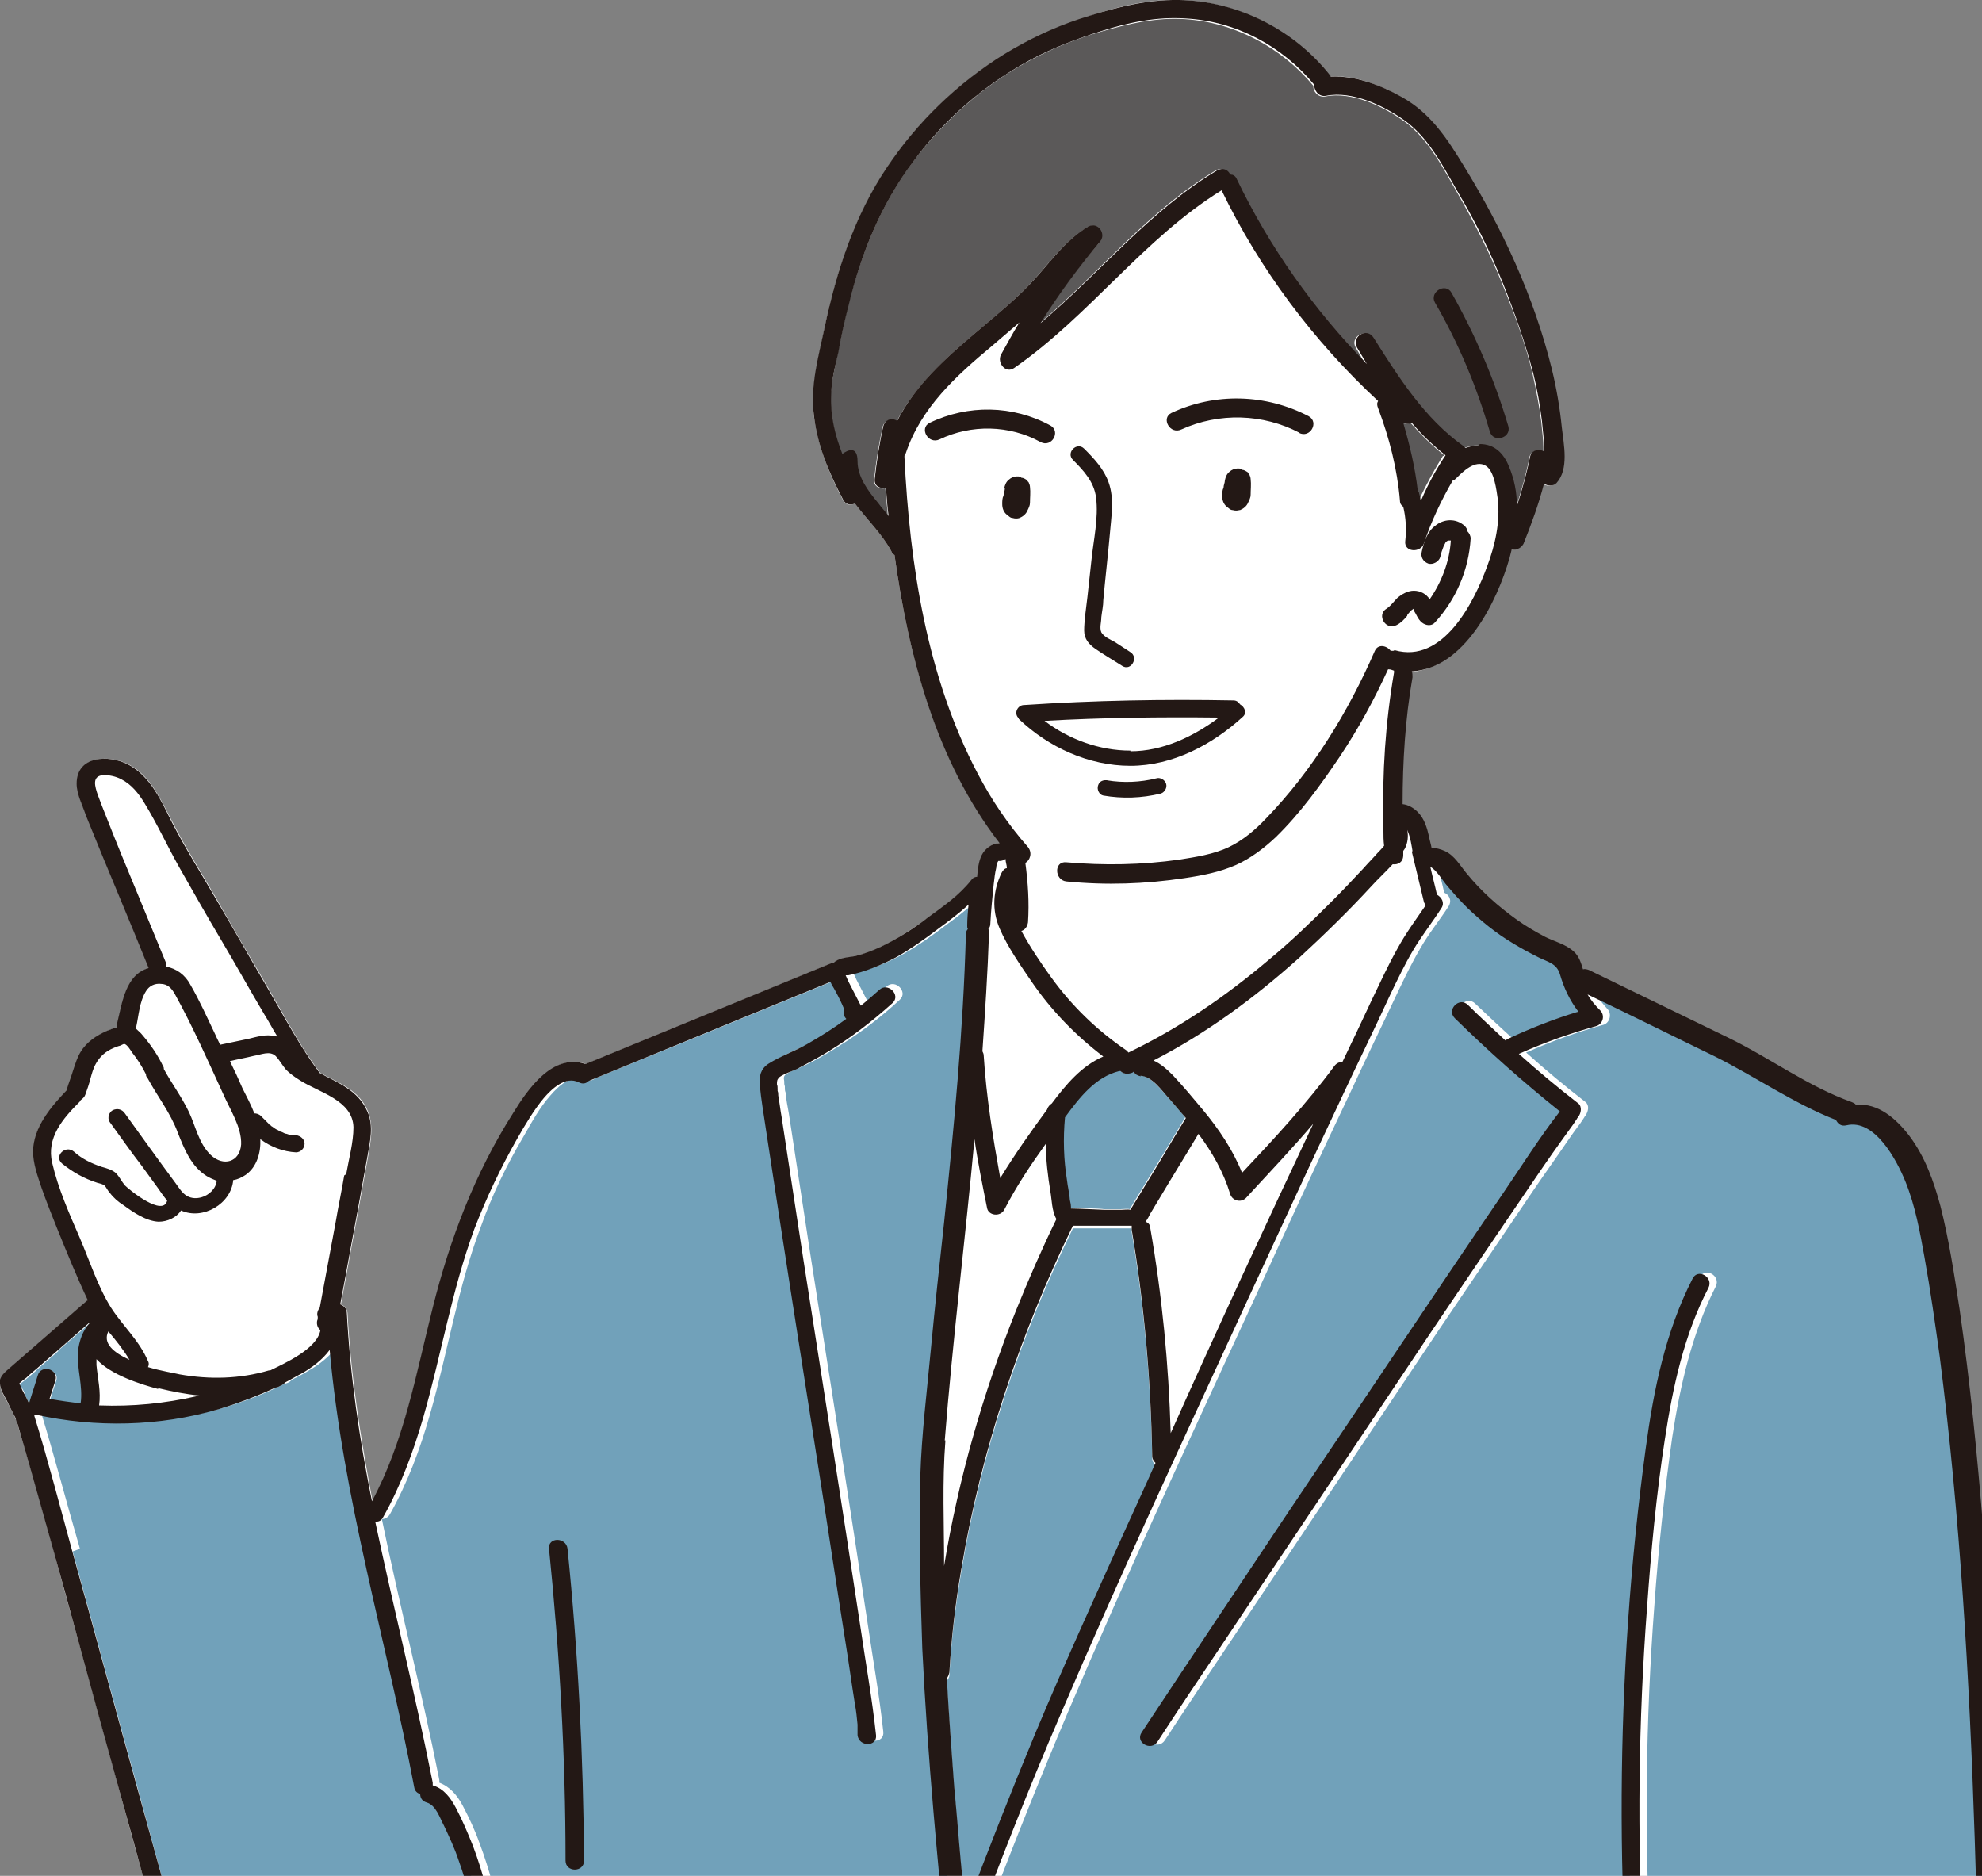 <?xml version="1.0" encoding="UTF-8"?>
<svg xmlns="http://www.w3.org/2000/svg" width="300" height="283.9" version="1.1" xmlns:xlink="http://www.w3.org/1999/xlink" viewBox="0 0 300 283.9">
  <rect x="0" y="0" width="300" height="283.9" fill="#808080" stroke="none"/>
  <defs>
    <style>
      .cls-1 {
        fill: #231815;
      }

      .cls-2 {
        fill: #fff;
      }

      .cls-3 {
        fill: none;
      }

      .cls-4 {
        fill: #5b5959;
      }

      .cls-5 {
        fill: #71a1ba;
      }

      .cls-6 {
        clip-path: url(#clippath);
      }
    </style>
    <clipPath id="clippath">
      <rect class="cls-3" width="300" height="283.9"/>
    </clipPath>
  </defs>
  <!-- Generator: Adobe Illustrator 28.7.4, SVG Export Plug-In . SVG Version: 1.2.0 Build 166)  -->
  <g>
    <g id="_レイヤー_1" data-name="レイヤー_1">
      <g id="data">
        <g class="cls-6">
          <g>
            <g>
              <path class="cls-5" d="M209.9,92c.6-.3,1-1,1.6-1.6.7-.6,1.5-1.1,2.5-1.1,1,0,1.9.4,2.4,1.3,0,0,0,0,0,0,1.9-2.6,3-5.7,3.2-8.8,0,0,0,0,0,0h-.2c0,0-.2,0-.2,0,0,0-.2.1-.3.1,0,0-.1.1-.2.2-.1.2-.3.4-.4.6-.2.5-.3,1-.4,1.6-.2.7-1.1,1.2-1.8,1-.8-.2-1.2-1-1-1.8.3-1.4.8-3,2-3.9,1.3-1,3.3-1.2,4.5,0,.2.2.3.5.4.7.3.3.5.7.5,1.1-.3,4.7-2.2,9.2-5.4,12.7-.6.6-1.5.5-2,0-.5-.4-.8-1.1-1-1.8,0,0-.1-.2-.1-.3h0c-.1,0-.3.1-.3.2-.3.2-.5.5-.7.8-.5.5-.9,1-1.6,1.4-1.6.9-3.1-1.6-1.5-2.5h0Z"/>
              <path class="cls-5" d="M214.1,92.1c0,0,.2,0,0,0h0Z"/>
              <path class="cls-5" d="M219.7,44.3c3.6,6.4,6.5,13.1,8.6,20.2.5,1.8-2.3,2.6-2.8.8-2-6.8-4.7-13.3-8.3-19.5-.9-1.6,1.6-3.1,2.5-1.5h0Z"/>
              <path class="cls-5" d="M196.7,65.5c-5.5-2.9-12.2-3.1-17.9-.5-1.7.8-3.1-1.7-1.5-2.5,6.6-3.1,14.3-2.9,20.8.5,1.6.9.2,3.4-1.5,2.5h0Z"/>
              <path class="cls-5" d="M157.5,66.9c-4.7-2.6-10.5-2.7-15.3-.4-1.7.8-3.1-1.7-1.5-2.5,5.8-2.8,12.6-2.7,18.3.4,1.6.9.2,3.4-1.5,2.5Z"/>
              <path class="cls-5" d="M187.6,77.2c-.3.1-.7.1-1,0-.4,0-.6-.3-.9-.5-.5-.4-.7-1-.7-1.6,0-.5,0-.9.2-1.3,0-.4.2-.7.2-1.1.1-.5.3-1,.7-1.3.3-.3.8-.5,1.2-.5s.5,0,.8.2c.3,0,.6.1.8.4,0,.1.2.2.2.3.1.2.2.5.2.7.1.8,0,1.6,0,2.4,0,.4-.2.8-.4,1.2-.2.5-.7.9-1.2,1.1h0Z"/>
              <path class="cls-5" d="M152,73.9c.1-.5.3-1,.7-1.3.3-.3.8-.5,1.2-.5s.5,0,.8.2c.3,0,.6.1.8.4,0,.1.1.2.2.3.1.2.2.5.2.7.1.8,0,1.6,0,2.4,0,.4-.2.8-.4,1.2-.2.5-.7.9-1.2,1.1-.3.1-.7.1-1,0-.4,0-.6-.3-.9-.5-.5-.4-.7-1-.7-1.6,0-.5,0-.9.2-1.3,0-.4.2-.7.2-1.1h0Z"/>
              <path class="cls-2" d="M155.1,106.8c10.6-.6,21.2-.9,31.7-.7.5,0,.8.2,1,.6.7.3,1.1,1.2.4,1.9-4.7,4.1-10.7,7.4-17,7.4-6.3,0-12.4-2.8-16.9-7.1-.8-.7-.1-2,.8-2h0Z"/>
              <path class="cls-2" d="M184.5,108.5c-8.8-.1-17.6,0-26.4.5,3.7,2.8,8.2,4.5,13,4.5,4.9,0,9.5-2.1,13.4-5.1h0Z"/>
              <path class="cls-5" d="M169.9,100.8c-1.4-.9-2.8-1.7-4.1-2.6-1-.7-1.7-1.5-1.7-2.8s.3-3.5.5-5.1c.2-1.8.4-3.7.6-5.5.3-3,1.1-6.4.7-9.5-.3-2.4-1.9-4.1-3.5-5.7-1.1-1.1.6-2.8,1.7-1.7,1.5,1.5,3,3.1,3.7,5.1.9,2.5.4,5.2.2,7.7-.3,3.4-.7,6.8-1,10.1,0,.9-.2,1.7-.3,2.6,0,.8-.3,1.6,0,2.3.4.7,1.4,1.1,2.1,1.5.8.5,1.5,1,2.3,1.5,1.3.8.1,2.9-1.2,2.1h0Z"/>
              <path class="cls-5" d="M167.6,118.1c2.4.4,5,.3,7.4-.3.6-.2,1.3.2,1.5.8.2.6-.2,1.3-.8,1.5-2.9.7-5.8.8-8.7.3-.6-.1-1-.9-.8-1.5.2-.7.8-.9,1.5-.8h0Z"/>
              <path class="cls-5" d="M85.9,234.4c1.6,15.7,2.4,31.4,2.5,47.2,0,1.8-2.8,1.8-2.8,0,0-15.8-.9-31.5-2.5-47.2-.2-1.8,2.6-1.8,2.8,0Z"/>
              <path class="cls-2" d="M1.6,207c.8-.7,1.5-1.3,2.3-2,3.1-2.7,6.2-5.4,9.3-8.1,0,0,.1,0,.2-.1-1.7-3.6-3.2-7.3-4.7-11-.8-2-1.6-4-2.3-6-.6-1.8-1.3-3.7-1.3-5.6,0-3.7,2.6-6.7,5.1-9.2h0s0,0,0-.1c.3-1,.7-2,1-3,.3-.9.6-1.9,1.1-2.7.9-1.5,2.4-2.5,4-3.2.5-.2,1-.4,1.5-.5,0-.2,0-.3,0-.5.7-3.3,1.3-7.5,4.8-8.5-3.1-7.7-6.4-15.4-9.5-23.1-.6-1.5-1.4-3.2-1.4-4.8,0-4.3,4.9-4.4,7.8-2.9,3.4,1.8,4.9,5.5,6.6,8.7,2,3.9,4.4,7.7,6.6,11.5,2.6,4.6,5.3,9.2,8,13.8,2.5,4.3,4.8,8.8,7.8,12.7,2.8,1.5,5.9,2.6,7.2,5.8.9,2.3.4,4.6,0,6.9-.5,2.8-1,5.5-1.5,8.3-.9,4.7-1.7,9.3-2.6,14,.5.2.9.6,1,1.3.5,9.6,2,19.1,3.8,28.5,4.8-9.1,6.7-19.4,9.2-29.3,2.6-10.4,6.4-20.4,12.2-29.5,2.3-3.6,6-9,10.8-7.4,0,0,.1,0,.2,0,12.4-5.1,24.9-10.2,37.3-15.3,0,0,.1,0,.2,0,.8-.8,2.2-.7,3.2-1,1.4-.3,2.7-.8,3.9-1.4,2.5-1.2,4.8-2.8,7.1-4.4,2.3-1.7,4.8-3.5,6.6-5.7.3-.3.6-.5.9-.5.1-1.1.2-2.3.7-3.3.5-1,1.5-1.8,2.7-1.8-9.6-12.4-13.9-28.2-16-43.6-.2-.1-.4-.3-.5-.6-1.4-2.6-3.7-4.8-5.5-7.2-.6.3-1.3.3-1.8-.5-2.1-4-3.8-8.2-4.4-12.7-.5-4.4.7-8.9,1.6-13.3,1.8-8.5,4.5-16.9,9.4-24.2,4.6-6.9,10.7-12.9,17.8-17.2,3.5-2.2,7.3-3.9,11.3-5.3C167.7,1.4,172.4.1,177.2,0c9.2-.2,18.4,4.2,24,11.5,0,0,0,0,0,.1,3.7-.3,7.6,1.2,10.8,3.1,4.3,2.4,6.8,6.2,9.3,10.3,5.8,9.6,10.7,19.9,13.4,30.9.7,2.9,1.2,5.9,1.5,8.8.3,2.6,1,6.2-.8,8.4-.5.6-1.3.5-1.9.1-.8,3.1-1.8,6.1-3.1,9.1-.3.8-1.1,1-1.8.9-.1.4-.2.8-.3,1.3-2,6.7-7,16.7-14.8,17.2.1.3.2.5.1.9-1.1,6.3-1.6,12.8-1.5,19.2.9.1,1.7.5,2.3,1.2,1,1,1.4,2.4,1.7,3.7.1.6.3,1.2.4,1.8.7,0,1.3,0,2,.4,1.4.7,2.3,2.2,3.3,3.4,2.2,2.7,4.7,5,7.6,7,1.4.9,2.8,1.8,4.3,2.6,1.4.7,3.2,1.2,4.3,2.2.8.7,1.1,1.7,1.4,2.7.3,0,.6,0,.9.1,7,3.4,14,6.8,21,10.2,6.3,3.1,12.1,7.4,18.8,9.8.3.1.5.2.6.4,3.3-.2,6.1,2.1,8.1,4.7,2.3,3.1,3.7,6.8,4.7,10.6,1.3,5.1,2.1,10.4,2.9,15.6,1.6,11.1,2.7,22.3,3.6,33.5,2.1,25.9,3.3,52,3.1,78,0,11.4-.3,22.9-1.5,34.3,0,0,0,0,0,.1.1.2.2.4.2.7-.1,10.8-.5,21.6-1.2,32.4-.6,10.1-1.2,20.4-2.6,30.5-.8,5.7-1.9,11.3-3.6,16.8-.3,1.1-1.6,1.2-2.3.7H78.7c-.5,0-.8-.2-1.1-.5-.5-.2-.9-.6-.8-1.3.4-10.3,2.3-20.6,5.6-30.4.1-.4.5-1,.5-1.5,0-.8-.6-1.1-1-1.8-.5-.8-.7-1.8-.6-2.7.1-2.4.9-4.9,1.4-7.3,1.2-5.4,2.5-10.8,3.7-16.2,0-.4.3-.6.6-.8,0,0,0-.1,0-.2.5-23.2,0-46.3-1.2-69.5-1.3,3.5-2.7,7-4.1,10.5-1.5,3.9-3.2,7.8-5.4,11.4-2.1,3.4-4.6,6.7-7.8,9.1-3.7,2.8-8.1,4.1-12.7,4.4-8.5.7-19.2,1-23.4-7.9-1.6-3.5-2.6-7.4-3.7-11.2-2.9-10.3-5.7-20.6-8.6-30.9-3.4-12.5-6.8-25-10.3-37.5-2.3-8.5-4.6-17.1-7.2-25.5,0-.2-.1-.4-.2-.5,0,0,0,0,0-.1-.4-.9-.9-1.8-1.3-2.6-.4-.8-1.1-1.8-1.1-2.7,0-1.1.8-1.8,1.6-2.5h0Z"/>
              <path class="cls-5" d="M8.8,204.5c-1,.9-2.1,1.8-3.1,2.7-.5.5-1,.9-1.6,1.4-.3.3-.8.6-1.1.9,0,.2.2.4.3.5.2.4.4.7.5,1.1.2.5.4.9.7,1.4h0c.4-1.4.9-2.8,1.3-4.2.5-1.7,3.3-1,2.7.7-.3.9-.6,1.8-.9,2.8,1.5.3,3.1.5,4.7.7.4-2.6-.6-5.3-.4-7.9.1-1.7.7-3.2,1.8-4.4-1.6,1.4-3.3,2.8-4.9,4.2h0Z"/>
              <path class="cls-5" d="M14.6,199.4s0,0,.1,0c0,0,0,0,0,0,0,0,0,0,0,0Z"/>
              <path class="cls-2" d="M16.4,201.5c-.9,1.8.8,3.3,3.1,4.3-.8-1.6-2-2.9-3.1-4.3Z"/>
              <path class="cls-2" d="M14.6,205.6c0,.3,0,.6,0,.9.2,2.1.6,4.1.4,6.1,4.9.2,9.9-.2,14.8-1.4.1,0,.3,0,.4-.1-2.1-.2-4.2-.5-6.3-1-2.6-.7-7.1-2.1-9.3-4.5h0Z"/>
              <path class="cls-2" d="M22,150.1c-1,1.6-1.1,3.7-1.5,5.5,0,0,0,.1,0,.2.4.3.7.6,1,1,1.2,1.4,2.3,3,3.1,4.7,0,0,0,.2,0,.3,1.3,2.2,2.8,4.3,3.9,6.6,1,2.1,1.5,4.8,3.3,6.5,1.9,1.8,4.4,1.1,4.6-1.6.2-2.6-1.6-5.4-2.7-7.6-2.3-5.1-4.6-10.2-7.3-15.1-.5-.9-1-1.5-2.2-1.6-1,0-1.8.3-2.3,1.1h0Z"/>
              <path class="cls-2" d="M39.8,153.4c-2.2-3.7-4.3-7.4-6.5-11.2-2.1-3.7-4.2-7.4-6.4-11.1-1.8-3.2-3.4-6.5-5.2-9.6-.9-1.5-2-2.9-3.6-3.7-.8-.4-1.7-.7-2.6-.6-1.9.1-1.3,1.9-.9,3,.4,1,.8,2,1.2,3.1,1.7,4.1,3.4,8.2,5,12.3,1.4,3.4,2.8,6.8,4.2,10.2,0,.1,0,.3,0,.4,1.5.3,2.8,1.2,3.6,2.7,1.4,2.5,2.6,5.1,3.8,7.6.2.5.5,1,.7,1.5,0,0,0,0,.1,0,1.4-.3,2.9-.6,4.3-.9,1.2-.3,2.6-.7,3.8-.4,0,0,.1,0,.2,0-.7-1.1-1.3-2.3-2-3.4h0Z"/>
              <path class="cls-2" d="M53.3,170.7c-.1-4.1-5.3-5.3-8.1-7.1-.7-.5-1.4-1-2.1-1.6s-1-1.5-1.6-2.1c-.9-.9-2.1-.3-3.3,0-1.2.3-2.5.5-3.7.8.6,1.4,1.3,2.7,1.9,4.1.6,1.2,1.2,2.5,1.8,3.8.4,0,.8,0,1,.3.4.5.8.9,1.2,1.2,0,0,.1.1.2.1.1,0,.2.2.4.3.2.2.5.3.8.5.1,0,.2.1.4.2,0,0,.2,0,.2.1h0c.3.1.5.2.8.3s.5.2.8.2c.1,0,.3,0,.4,0h0c0,0,.2,0,.2,0,.7,0,1.3.5,1.3,1.3,0,.6-.6,1.3-1.3,1.3-2-.2-3.9-.9-5.5-2.1.2,2-.5,4.2-2.2,5.4-.6.4-1.2.7-1.9.8-.3,3.6-4.5,6.2-7.9,4.6-.7,1.1-2.1,1.7-3.4,1.7-2,0-3.8-1.4-5.3-2.5-.8-.6-1.5-1.2-2.1-1.9-.3-.3-.5-.8-.8-1.1-.3-.3-.7-.3-1.1-.4-2-.6-3.8-1.6-5.3-2.9-1.3-1.1.6-2.9,1.8-1.8,1.2,1,2.7,1.8,4.2,2.3.7.2,1.5.4,2.1.9.6.5.8,1.3,1.4,1.9.8.8,5.9,4.8,6.4,2.3-.5-.6-.9-1.2-1.4-1.9-.8-1.1-1.6-2.2-2.4-3.3-1.6-2.2-3.2-4.5-4.9-6.7-.4-.6-.1-1.4.5-1.8.6-.4,1.3-.1,1.8.5,2.6,3.5,5.1,7,7.7,10.6.5.7,1,1.5,1.7,1.9.7.4,1.4.4,2.2.2,1.1-.3,2.2-1.3,2.3-2.5-.5-.2-1.1-.4-1.5-.7-2.4-1.5-3.4-4.1-4.4-6.6-1.2-2.9-3.1-5.5-4.6-8.3,0-.1-.1-.3-.2-.4-.6-1.2-1.3-2.3-2.1-3.3-.2-.3-.8-1.2-1.2-1.3-.2,0-.6.2-.8.3-.3,0-.5.2-.8.3-1.1.5-2.1,1.3-2.7,2.4-.3.7-.5,1.4-.8,2.2-.3.8-.6,1.7-.8,2.5-.1.4-.4.7-.7.8,0,.1-.1.2-.2.3-2.5,2.6-5,5.4-4.1,9.2.9,3.9,2.7,7.7,4.2,11.4,1.5,3.5,2.7,7.3,4.7,10.5,1.8,2.8,4.3,4.9,5.6,8.1.1.4.1.7,0,.9,2,.6,4,1,4.8,1.1,4.5.8,9.2.7,13.6-.6,0,0,0,0,.1,0,2.1-1,7.2-3.2,7.6-6.2-.4-.3-.6-.8-.5-1.4,0-.2,0-.4.1-.6-.2-.5,0-1,.3-1.4.8-4.3,1.6-8.6,2.4-12.9.4-2.4.9-4.7,1.3-7.1.4-2.3,1.2-4.8,1.1-7.1h0Z"/>
              <path class="cls-5" d="M144.4,270.3c.5,6.3,1,12.6,1.8,18.9,3.4-9,6.9-17.9,10.6-26.8,4.4-10.5,9.1-20.8,13.8-31.2,1.4-3.2,2.9-6.4,4.3-9.5-.3-.2-.5-.6-.5-1-.2-11.5-1.2-22.9-3.1-34.2,0-.2,0-.4,0-.6-.6,0-1.1,0-1.6,0-1.1,0-2.2,0-3.3,0s-2.2,0-3.3,0h-.7c-8,16.4-13.9,33.9-16.9,52-.9,5.2-1.5,10.3-1.8,15.6,0,.4-.2.6-.4.9.3,5.4.7,10.8,1.1,16.3h0Z"/>
              <path class="cls-2" d="M188.5,181.2c-.7.8-2.1.4-2.4-.6-1-3.3-2.7-6.3-4.8-9.1-1.9,3.2-3.9,6.4-5.8,9.6-.5.8-1,1.7-1.5,2.5-.2.4-.4.8-.7,1.2.3.1.6.4.7.9,1.7,10.3,2.7,20.7,3.1,31.1,7.2-15.8,14.5-31.6,21.9-47.4-3.4,4-6.9,7.9-10.5,11.7h0Z"/>
              <path class="cls-5" d="M171.5,162.1c-.1,0-.3.1-.4.2-.6.3-1.2.1-1.6-.3,0,0-.1,0-.2,0-3.6.9-6,4-8.2,7-.3,3.2-.2,6.3.3,9.5.1.9.3,1.7.4,2.6,0,.5.2.9.2,1.4,0,0,0,.2,0,.3,1,0,4.7.1,5.1.2.8,0,1.6,0,2.5,0,.4,0,1.1-.1,1.4,0,.1-.2.2-.3.3-.5.9-1.5,1.9-3.1,2.8-4.6,1.8-2.9,3.5-5.8,5.3-8.8-.8-1-1.7-2-2.6-3-1.1-1.2-2.5-3.2-4.3-3.4-.5,0-.9-.3-1.1-.7h0Z"/>
              <path class="cls-2" d="M142.7,236.9h0c2.2-13.1,5.9-26.1,10.9-38.6,1.9-4.7,3.9-9.3,6.1-13.8-.7-1.1-.7-2.9-.9-4.1-.4-2.4-.7-4.9-.7-7.3-2.3,3.2-4.4,6.5-6.3,10-.5,1-2.3.8-2.6-.3-.7-3.5-1.3-6.9-1.9-10.4-1.5,15.2-3.3,30.4-4.5,45.6-.5,6.3-.3,12.6-.2,18.9h0Z"/>
              <path class="cls-2" d="M151,130.4c-.2.3-.2.7-.3,1-.2.9-.3,1.8-.4,2.6-.2,2-.4,3.9-.5,5.9,0,.3-.1.5-.3.8,0,.2.1.4.1.6-.2,6-.5,11.9-1,17.9.1.2.2.4.2.7.4,6.2,1.3,12.4,2.5,18.5,2.2-3.6,4.6-7,7.1-10.4h0c.1-.4.3-.7.6-.9,2.2-2.9,4.5-5.8,7.9-7.2-4.2-3.2-7.9-7-10.9-11.4-1.7-2.5-3.7-5.1-4.8-8-1.1-2.8-.9-5.7.3-8.4.2-.4.5-.6.8-.7,0-.5-.1-.9-.2-1.4-.2.2-.5.3-.9.3-.2,0-.2,0-.1,0,0,0,0,0-.1,0,0,0-.1.2,0,0h0Z"/>
              <path class="cls-4" d="M228.3,70.7c.8,1.9,1.1,4,1.2,6,.8-2.5,1.5-4.9,2-7.5.2-1,1.4-1.2,2.1-.8,0-.3,0-.5,0-.7,0-1.3-.2-2.5-.3-3.8-.3-2.4-.8-4.9-1.3-7.2-1.1-4.7-2.8-9.3-4.6-13.7-1.9-4.7-4.2-9.2-6.7-13.6-2.2-3.8-4.4-8.3-8.1-11-3.2-2.3-8-4.6-12-3.8-1.1.2-1.9-.8-1.8-1.6-4.8-5.8-11.9-9.6-19.4-10.1-4.4-.3-8.6.7-12.8,1.9-3.8,1.1-7.5,2.6-11,4.5-6.8,3.7-12.8,9-17.5,15.3-4.9,6.5-7.8,14-9.8,21.9-.6,2.3-1,4.6-1.5,6.9-.4,2.2-1,4.4-1.1,6.7,0,3,.6,5.9,1.7,8.7.8-.6,2.3-.3,2.3,1.1,0,2.4,1.6,4.5,3.1,6.3.5.7,1.1,1.3,1.6,2-.1-1.4-.3-2.9-.4-4.3-.8.2-1.8-.3-1.7-1.3.3-2.7.7-5.3,1.3-8,.3-1.1,1.3-1.2,2.1-.8,2.8-5.3,7.1-9.3,11.7-13.2,2.8-2.4,5.7-4.7,8.3-7.4,2.9-3,5.2-6.6,8.9-8.8,1.5-.9,2.8,1.1,1.8,2.3-3.3,3.8-6.3,7.9-9,12.2,9-7.6,16.4-17,26.6-23.1.8-.5,1.6,0,2,.6.4,0,.8.2,1,.7,5,10.3,11.6,19.7,19.6,27.9-.5-.8-.9-1.6-1.4-2.4-.9-1.6,1.5-3,2.5-1.5,3.8,6,7.8,12.2,13.6,16.4.1,0,.2.2.3.3.6-.2,1.3-.4,2-.4,2.3,0,3.7,1.4,4.4,3.4h0Z"/>
              <path class="cls-4" d="M218.6,69s0,0,0-.1c-1.9-1.5-3.5-3.1-5.1-4.9-.4.2-.9.2-1.4-.1,1.1,3.4,1.8,6.8,2.2,10.3.1.1.2.3.3.5,0,.3.2.6.2.9,1.1-2.3,2.3-4.5,3.6-6.6h0Z"/>
              <path class="cls-2" d="M224.9,85.8c1.2-3.3,2-6.8,1.6-10.2-.1-1.4-.5-4.3-1.8-5-1.6-1-3.4.9-4.5,1.9-.2.1-.3.2-.5.3-1.8,3-3.3,6.2-4.4,9.6-.5,1.4-3,1.3-2.8-.4.2-1.8,0-3.5-.3-5.2-.2-.2-.4-.6-.5-.9-.5-4.8-1.6-9.5-3.3-14-.2-.4-.1-.8,0-1.1-9.8-9-17.8-19.9-23.7-31.8-11.8,7.4-20,19-31.4,26.9-1.3.9-2.6-.8-2-2,.9-1.7,1.8-3.3,2.8-4.9-1.4,1.2-2.8,2.4-4.2,3.6-5.4,4.5-10.8,9.3-13,16.2,0,.1-.1.2-.2.3,0,0,0,.1,0,.2.8,16.3,3.4,33.3,11.1,47.9,2.1,4,4.6,7.8,7.6,11.1.7.8.3,1.9-.4,2.4.5,3,.6,6,.4,9,0,.6-.4,1.1-1,1.3,0,0,0,0,0,0,1.3,2.4,2.9,4.7,4.5,7,3.1,4.3,6.9,8.1,11.3,11,.2.1.3.2.4.4,7.7-3.7,14.7-8.5,21.2-13.9,3.4-2.9,6.6-5.9,9.7-9,1.5-1.6,3.1-3.2,4.6-4.8.7-.8,1.5-1.6,2.2-2.4.1-.1.6-.6,1-1.2,0-.7-.1-1.4-.1-2.1-.2-.3-.2-.8,0-1.1-.3-7.6.3-15.3,1.5-22.9,0-.1,0-.2,0-.3-.3,0-.5-.1-.8-.2,0,0-.1,0-.2,0-2.1,4.6-4.5,9-7.3,13.2-2.8,4.3-6,8.6-9.7,12.2-1.8,1.7-3.7,3.2-6,4.2-2.5,1.1-5.1,1.6-7.8,2-5.9.9-11.9,1-17.9.5-1.8-.2-1.9-3.1,0-2.9,5.7.5,11.4.4,17.1-.4,2.5-.4,5.2-.8,7.5-1.9,2.2-1,4-2.6,5.6-4.3,7-7.2,12.4-16.3,16.5-25.4.5-1.2,1.8-.8,2.4,0,.1,0,.3,0,.4,0,7.4,2.1,12-7.2,14-12.7h0Z"/>
              <path class="cls-2" d="M212.9,125.7c.3.9.2,2-.3,2.9,0,0-.1.2-.2.2,0,.2,0,.4,0,.7,0,1-.8,1.5-1.6,1.4-1,1.1-2.2,2.2-3.2,3.3-3.5,3.8-7.2,7.5-11,10.9-6.7,6-14,11.4-22,15.5,1.1.5,2,1.3,2.9,2.2,1.6,1.7,3.1,3.4,4.6,5.3,2.4,2.9,4.5,6.1,5.9,9.5,4.9-5.2,9.7-10.5,14-16.3.3-.4.8-.6,1.2-.6,1.5-3.2,3.1-6.3,4.5-9.5,1.2-2.6,2.4-5.2,3.8-7.6,1.3-2.3,2.9-4.4,4.3-6.6-.1-.1-.2-.3-.3-.6-.6-2.5-1.2-5-1.8-7.5-.1-.6-.4-2.2-.9-3.3h0Z"/>
              <path class="cls-5" d="M85.4,379.9c-.3,1.3-.6,2.7-.9,4.1-.2.7-.4,1.5-.5,2.3,1.5-.3,3-.6,4.5-1,1.5-.4,3.2-.8,4.6-1.5,1.3-.6,1.3-2,1.3-3.2,0-1.8.2-3.5.3-5.3.2-3.3.3-6.7.5-10,0-.4.3-1.8,0-2.1-.1-.1-1.9.4-2.1.4-1.5.3-2.9.7-4.3,1.2-1.2,5-2.4,10.1-3.5,15.1h0Z"/>
              <path class="cls-5" d="M11,234.8c3.3,11.9,6.5,23.8,9.8,35.7,3,10.9,5.9,21.8,9,32.6.9,3.4,1.9,6.7,2.9,10,.7,2.3,1.3,4.7,2.5,6.8,2.2,4.1,6.3,5.5,10.6,5.8,4.7.3,9.9.3,14.4-.9,4-1,7.3-3.4,10-6.5,5.7-6.6,8.5-15.4,11.6-23.3,1-2.6,2-5.2,3-7.8.1-.2.2-.4.4-.6h0c-.1-1.8,2.7-1.8,2.8,0,1.5,24.9,2.1,49.9,1.6,74.9,1.4-.4,2.8-.8,4.3-1,1.6-.3,3.4-.2,4,1.5.3.7.2,1.4.2,2.2,0,1.2-.1,2.3-.2,3.5-.1,2.2-.2,4.3-.3,6.5-.1,2.2-.2,4.3-.3,6.5,0,1.6-.3,3.2-1.4,4.4-1.2,1.3-3.1,1.7-4.7,2.2-2.1.6-4.3,1.1-6.5,1.5.3.4.6.7.7,1.2.4,1,.1,2.1-.2,3.1-3,9.6-5.1,19.2-5.6,29.2h166.8c.4-6.2.8-12.4,1.8-18.5,1-6.3,3.2-12.2,4.5-18.4.3-1.6.6-3.2.8-4.8-15.2-5.8-31.1-9.8-47.2-12-.1,4.4-.2,8.9-.3,13.3,0,2.4-.1,4.8-.2,7.1s0,2.4,0,3.6c0,.8-.4,3,0,3.6.5.6,2.4.7,3.1.8,1.3.3,2.5.5,3.8.8,2.3.5,4.6,1,7,1.5,4.8,1.1,9.7,2.1,14.5,3.2,1.8.4,1,3.1-.7,2.7-5.2-1.1-10.4-2.3-15.7-3.4-2.7-.6-5.4-1.2-8.1-1.8-1.3-.3-2.7-.5-4.1-.9-.8-.2-1.6-.5-2.1-1.1-.6-.7-.6-1.6-.6-2.4,0-1.4,0-2.8.1-4.2,0-2.7.1-5.4.2-8,.1-5.5.3-10.9.4-16.4,0-.7.6-1.5,1.4-1.4,16.7,2.1,33,6.1,48.8,12.1.2-3.9,0-7.8-.4-11.7-.6-6.6-1.2-13.2-1.8-19.8-.7-7.3-1.3-14.6-2-21.9,0-.1,0-.2,0-.3-4.2-34.8-4.1-70.3.6-105,1.2-8.9,3.1-17.7,7.1-25.7.8-1.6,3.2-.2,2.4,1.4-3.6,7.1-5.4,15-6.6,22.9-1.2,8.5-2.1,17-2.7,25.5-1.3,17.2-1.5,34.5-.6,51.7.5,9.5,1.3,18.9,2.4,28.3,0,.1,0,.3.1.4,1.2,13.3,2.5,26.6,3.7,39.9.5,5.3.9,10.5.5,15.8.2.5.1,1-.1,1.4,0,.7-.1,1.3-.2,2-.9,6.2-3.2,12.1-4.5,18.2-1.5,7.1-2,14.2-2.4,21.4h42.9c2.7-9.1,3.7-18.6,4.4-28.1.8-10.4,1.6-20.7,2-31.1.2-6.1.4-12.2.5-18.3-.1-.2-.2-.5-.2-.8,1.1-9.6,1.4-19.4,1.5-29,.2-12.2,0-24.5-.4-36.7-.8-24.4-2.3-48.8-5.3-73.1-.6-5-1.3-10-2.3-15-.7-3.9-1.5-7.8-2.9-11.5-1.3-3.2-4.5-9.5-8.9-8.5-.8.2-1.4-.2-1.6-.8-6.5-2.5-12.1-6.5-18.3-9.6-6.4-3.2-12.9-6.3-19.3-9.4.6.9,1.2,1.6,1.9,2.4.7.7.4,2.1-.6,2.4-4,1.1-7.9,2.5-11.7,4.2,2.9,2.6,5.9,5.1,9,7.5.6.5.4,1.4,0,2t0,0c0,.1-.2.2-.2.3-.2.3-.4.6-.6.9-.6.8-1.2,1.6-1.8,2.5-1.7,2.5-3.5,5-5.2,7.5-4.9,7.2-9.8,14.5-14.7,21.7-10.7,16-21.4,32-32.1,48-3,4.5-6.1,9.1-9.1,13.7-1,1.5-3.4.1-2.4-1.4,7.4-11.2,14.8-22.3,22.3-33.5,10.7-16.1,21.5-32.2,32.4-48.1,2.8-4.1,5.6-8.4,8.6-12.4-5.6-4.4-10.9-9.1-15.9-14.1-1.3-1.3.7-3.3,2-2,1.9,1.8,3.8,3.6,5.7,5.3.1-.1.2-.2.4-.3,3.4-1.6,7-3,10.6-4.1-1.3-1.7-2.2-3.6-2.8-5.7-.5-1.6-1.8-1.9-3.2-2.5-1.4-.6-2.7-1.4-4-2.2-2.4-1.5-4.7-3.3-6.8-5.3-1.1-1.1-2.1-2.2-3.1-3.4-.3-.4-1.5-2.4-2.5-2.8.3,1.4.7,2.8,1,4.2.7.3,1.2,1.1.7,2-1.4,2.2-3,4.1-4.3,6.4-1.3,2.2-2.4,4.5-3.5,6.8-2.3,4.9-4.7,9.8-7,14.8-4.9,10.3-9.7,20.7-14.5,31.2-9.6,20.8-19.3,41.6-28.3,62.7-5,11.8-9.7,23.7-14.2,35.7-.6,1.5-2.8,1.1-2.8-.2-.1-.1-.2-.3-.2-.6-1-6.6-1.5-13.3-2.1-20-.7-8.3-1.3-16.5-1.7-24.8-.4-8.7-.6-17.4-.3-26.1.2-6.4.9-12.8,1.6-19.2.6-6.4,1.3-12.8,2-19.2,1.5-14.5,2.9-29,3.3-43.6,0-.3.1-.6.3-.8,0-.2-.1-.4-.1-.6,0-1.1.1-2.2.2-3.2-1.4,1.3-3,2.5-4.5,3.6-2.1,1.6-4.2,3.1-6.5,4.4-2.2,1.2-4.7,2.3-7.2,2.7-.1,0-.3,0-.4,0,.2.5.5,1,.5,1.1.6,1.2,1.2,2.3,1.8,3.5.9-.8,1.9-1.5,2.8-2.4,1.3-1.2,3.3.8,2,2-2.9,2.7-6.1,5.1-9.5,7.2-1.6,1-3.3,2-5,2.8-.8.4-1.8.7-2.6,1.2-.5.3-.5.6-.4,1.1,0,.3,0,.6.1.8,0,0,0-.2,0,.2,0,.2,0,.5.1.7.1,1.1.3,2.1.5,3.2,1.1,7.2,2.2,14.4,3.3,21.6,2.9,18.4,5.8,36.9,8.6,55.4.8,5.5,1.8,11,2.4,16.6.2,1.8-2.6,1.8-2.8,0,0-.3,0-.5,0-.8,0,0,0-.2,0-.3,0-.2,0-.3,0-.5-.1-1-.3-2.1-.4-3.1-.4-3.1-.9-6.1-1.4-9.2-1.3-8.8-2.7-17.6-4.1-26.4-2.7-17.2-5.4-34.4-8-51.6-.3-2.2-.7-4.3-.9-6.5-.1-1.3.1-2.5,1.3-3.2,1.8-1.2,4-1.9,5.9-3,2-1.2,4-2.4,5.9-3.8-.4-.4-.4-.9-.3-1.3-.5-.9-1-1.9-1.4-2.9-.2-.4-.5-.8-.7-1.3-12.2,5-24.4,10-36.7,15-.4.3-1,.5-1.5.2-2-1-4.1,1-5.3,2.4-1.6,1.8-2.8,4-4,6.1-2.6,4.4-4.8,8.9-6.5,13.7-3.5,9.2-5,18.9-7.7,28.4-1.5,5.3-3.4,10.4-6.1,15.2-.3.5-.8.7-1.2.7,2.7,13.2,6.1,26.3,8.7,39.5,0,.1,0,.3,0,.4,1.6.6,2.7,1.9,3.5,3.4,1,1.9,1.9,3.8,2.6,5.8,1.5,4,2.6,8.1,3.2,12.4.1.8-.2,1.5-1,1.7-.7.2-1.6-.2-1.7-1-.5-3.7-1.4-7.4-2.7-11-.6-1.8-1.4-3.5-2.2-5.2-.6-1.2-1.2-3.1-2.6-3.5-.7-.2-1-.8-1-1.3-.4-.1-.8-.4-.9-1-4.2-22.1-10.8-43.8-12.8-66.2-1.1,1.5-2.7,2.7-4.3,3.6-.8.5-1.6.9-2.4,1.3-.2.2-.4.4-.7.5-.3.1-.6.2-.8.3-2.8,1.4-5.7,2.5-8.7,3.4-9,2.6-18.5,2.9-27.6.8,0,0-.2,0-.2-.1,2.1,6.9,3.9,13.8,5.9,20.7h0Z"/>
            </g>
            <g>
              <path class="cls-1" d="M213,93.1c.2-.3.4-.5.7-.8,0,0,.2-.1.3-.2h0v.3c.4.6.6,1.3,1.2,1.8.6.5,1.5.6,2,0,3.2-3.5,5.1-7.9,5.4-12.7,0-.4-.2-.8-.5-1.1,0-.3-.2-.6-.4-.8-1.3-1.2-3.2-1.1-4.5,0-1.2.9-1.7,2.5-2,3.9-.2.8.2,1.5,1,1.8.7.2,1.6-.3,1.8-1,.1-.5.3-1.1.5-1.6.1-.2.2-.4.3-.6,0,0,.1-.1.2-.2,0,0,.2-.1.2-.1,0,0,.2,0,.2,0h.2s0,0,0,0h0c-.2,3.2-1.4,6.3-3.2,8.9,0,0,0,0,0,0-.5-.8-1.4-1.3-2.4-1.3-.9,0-1.8.5-2.5,1.1-.5.5-1,1.2-1.6,1.6-1.6.9-.2,3.4,1.5,2.5.6-.3,1.1-.8,1.6-1.4h0ZM214.1,92.1c.2,0,0,0,0,0h0Z"/>
              <path class="cls-1" d="M219.7,44.3c3.6,6.4,6.5,13.1,8.6,20.2.5,1.8-2.3,2.6-2.8.8-2-6.8-4.7-13.3-8.3-19.5-.9-1.6,1.6-3.1,2.5-1.5h0Z"/>
              <path class="cls-1" d="M196.7,65.5c-5.5-2.9-12.2-3.1-17.9-.5-1.7.8-3.1-1.7-1.5-2.5,6.6-3.1,14.3-2.9,20.8.5,1.6.9.2,3.4-1.5,2.5h0Z"/>
              <path class="cls-1" d="M157.5,66.9c-4.7-2.6-10.5-2.7-15.3-.4-1.7.8-3.1-1.7-1.5-2.5,5.8-2.8,12.6-2.7,18.3.4,1.6.9.2,3.4-1.5,2.5Z"/>
              <path class="cls-1" d="M187.6,77.2c-.3.1-.7.1-1,0-.4,0-.6-.3-.9-.5-.5-.4-.7-1-.7-1.6,0-.5,0-.9.2-1.3,0-.4.2-.7.2-1.1.1-.5.3-1,.7-1.3.3-.3.8-.5,1.2-.5s.5,0,.7.2c.3,0,.6.2.9.4,0,.1.1.2.2.3.1.2.2.5.2.7.1.8,0,1.6,0,2.4,0,.4-.2.8-.4,1.2-.2.5-.7.9-1.2,1.1h0Z"/>
              <path class="cls-1" d="M152,73.9c.1-.5.3-1,.7-1.3.3-.3.8-.5,1.2-.5s.5,0,.7.2c.3,0,.6.2.9.4,0,.1.1.2.2.3.1.2.2.5.2.7.1.8,0,1.6,0,2.4,0,.4-.2.8-.4,1.2-.2.5-.7.9-1.2,1.1-.3.1-.7.1-1,0-.4,0-.6-.3-.9-.5-.5-.4-.7-1-.7-1.6,0-.5,0-.9.2-1.3,0-.4.2-.7.2-1.1h0Z"/>
              <path class="cls-1" d="M154.2,108.8c4.5,4.3,10.6,7.1,16.9,7.1,6.4,0,12.4-3.2,17-7.4.7-.6.3-1.5-.4-1.9-.2-.3-.5-.6-1-.6-10.6-.2-21.2,0-31.7.7-1,0-1.6,1.3-.8,2h0ZM171.1,113.6c-4.7,0-9.3-1.7-13-4.5,8.8-.5,17.6-.6,26.4-.5-3.9,2.9-8.5,5.1-13.4,5.1h0Z"/>
              <path class="cls-1" d="M169.9,100.8c-1.4-.9-2.8-1.7-4.1-2.6-1-.7-1.7-1.5-1.7-2.8s.3-3.5.5-5.1c.2-1.8.4-3.7.6-5.5.3-3,1.1-6.4.7-9.5-.3-2.4-1.9-4.1-3.5-5.7-1.1-1.1.6-2.8,1.7-1.7,1.5,1.5,3,3.1,3.7,5.1.9,2.5.4,5.2.2,7.7-.3,3.4-.7,6.8-1,10.1,0,.9-.2,1.7-.3,2.6,0,.8-.3,1.6,0,2.3.4.7,1.4,1.1,2.1,1.5.8.5,1.5,1,2.3,1.5,1.3.8.1,2.9-1.2,2.1h0Z"/>
              <path class="cls-1" d="M167.6,118.1c2.4.4,5,.3,7.4-.3.6-.2,1.3.2,1.5.8.2.6-.2,1.3-.8,1.5-2.9.7-5.8.8-8.7.3-.6-.1-1-.9-.8-1.5.2-.7.8-.9,1.5-.8h0Z"/>
              <path class="cls-1" d="M85.9,234.4c1.6,15.7,2.4,31.4,2.5,47.2,0,1.8-2.8,1.8-2.8,0,0-15.8-.9-31.5-2.5-47.2-.2-1.8,2.6-1.8,2.8,0Z"/>
              <path class="cls-1" d="M0,209.4c0,.9.7,1.9,1.1,2.7.4.9.9,1.8,1.3,2.6,0,0,0,.1,0,.1,0,.2.1.3.2.5,2.5,8.5,4.8,17,7.2,25.5,3.4,12.5,6.8,25,10.3,37.5,2.8,10.3,5.6,20.6,8.6,30.9,1.1,3.7,2,7.7,3.7,11.2,4.2,9,14.9,8.6,23.4,7.9,4.6-.4,9-1.6,12.7-4.4,3.2-2.4,5.7-5.6,7.8-9.1,2.2-3.6,3.8-7.5,5.4-11.4,1.4-3.5,2.7-7,4.1-10.5,1.3,23.1,1.7,46.3,1.2,69.5v.2c-.2.2-.4.4-.5.8-1.3,5.4-2.5,10.8-3.7,16.2-.5,2.4-1.3,4.9-1.4,7.3,0,1,.1,1.9.6,2.7.4.6,1,.9,1,1.8,0,.5-.3,1-.5,1.5-3.3,9.8-5.2,20-5.6,30.4,0,.7.3,1.1.8,1.3.2.3.6.5,1.1.5h213.5c.7.5,1.9.4,2.3-.7,1.7-5.5,2.8-11.1,3.6-16.8,1.4-10.1,2-20.3,2.6-30.5.7-10.8,1.1-21.6,1.2-32.4,0-.3,0-.6-.2-.8h0c1.3-11.4,1.5-22.9,1.5-34.3.1-26-1-52-3.1-78-.9-11.2-2-22.4-3.6-33.5-.8-5.2-1.6-10.5-2.9-15.6-1-3.7-2.3-7.4-4.7-10.6-2-2.6-4.7-5-8.1-4.7-.1-.2-.4-.3-.6-.4-6.7-2.4-12.4-6.7-18.8-9.8-7-3.4-14-6.8-21-10.2-.3-.1-.6-.2-.9-.1-.3-1-.6-2-1.4-2.7-1.2-1.1-2.9-1.5-4.3-2.2-1.5-.8-2.9-1.6-4.3-2.6-2.8-2-5.4-4.3-7.6-7-1-1.2-1.8-2.7-3.3-3.4-.7-.3-1.3-.5-2-.4-.1-.6-.3-1.2-.4-1.8-.3-1.3-.7-2.7-1.7-3.7-.6-.6-1.4-1.1-2.3-1.2,0-6.4.4-12.9,1.5-19.2,0-.3,0-.6-.1-.9,7.9-.4,12.9-10.5,14.8-17.2.1-.4.2-.8.3-1.2.7.1,1.4-.2,1.8-.9,1.2-3,2.3-6,3.1-9.1.6.4,1.4.4,1.9-.1,1.9-2.1,1.1-5.8.8-8.4-.3-3-.8-5.9-1.5-8.8-2.7-11-7.5-21.3-13.4-30.9-2.5-4.1-5-7.9-9.3-10.3-3.2-1.8-7-3.3-10.8-3.1,0,0,0,0,0-.1-5.7-7.3-14.8-11.7-24-11.5-4.8.1-9.5,1.4-14.1,2.9-3.9,1.3-7.7,3.1-11.3,5.3-7.1,4.4-13.2,10.3-17.8,17.2-4.9,7.3-7.6,15.7-9.4,24.2-.9,4.3-2.2,8.8-1.6,13.3.5,4.5,2.3,8.7,4.4,12.7.4.8,1.2.9,1.8.6,1.8,2.4,4.1,4.6,5.5,7.2.1.3.3.5.5.6,2.1,15.3,6.3,31.2,15.9,43.6-1.1,0-2.2.8-2.7,1.8-.5,1-.6,2.2-.7,3.3-.3,0-.6.1-.9.5-1.8,2.3-4.3,4-6.6,5.7-2.2,1.7-4.6,3.2-7.1,4.4-1.3.6-2.6,1.1-3.9,1.4-1,.2-2.4.2-3.2,1,0,0-.1,0-.2,0-12.4,5.1-24.9,10.2-37.3,15.3,0,0-.1,0-.2,0-4.8-1.6-8.6,3.8-10.8,7.4-5.8,9.1-9.6,19.1-12.2,29.5-2.5,9.9-4.3,20.2-9.2,29.3-1.9-9.4-3.3-18.9-3.8-28.5,0-.7-.5-1.1-1-1.3.9-4.7,1.7-9.3,2.6-14,.5-2.8,1-5.5,1.5-8.3.4-2.3,1-4.7,0-6.9-1.4-3.2-4.4-4.3-7.2-5.8-3-4-5.3-8.4-7.8-12.7-2.7-4.6-5.3-9.2-8-13.8-2.2-3.8-4.6-7.6-6.6-11.5-1.6-3.2-3.2-6.9-6.6-8.7-2.9-1.5-7.8-1.4-7.8,2.9,0,1.6.9,3.3,1.4,4.8,3.1,7.7,6.4,15.4,9.5,23.1-3.5,1-4,5.2-4.8,8.5,0,.2,0,.3,0,.5-.5.1-1,.3-1.5.5-1.6.7-3.1,1.7-4,3.2-.5.8-.8,1.8-1.1,2.7-.3,1-.7,2-1,3,0,0,0,0,0,.1h0c-2.4,2.5-5,5.5-5.1,9.2,0,1.9.7,3.8,1.3,5.6.7,2,1.5,4,2.3,6,1.5,3.7,3,7.4,4.7,11,0,0-.1,0-.2.1-3.1,2.7-6.2,5.4-9.3,8.1-.8.7-1.5,1.3-2.3,2-.8.7-1.6,1.3-1.6,2.5h0ZM13.6,200.2c-1.1,1.2-1.6,2.7-1.8,4.3-.2,2.7.8,5.3.4,7.9-1.6-.2-3.1-.4-4.7-.7.3-.9.6-1.9.9-2.8.5-1.7-2.2-2.5-2.7-.7-.4,1.4-.9,2.8-1.3,4.2h0c-.2-.4-.4-.9-.7-1.4-.2-.4-.4-.7-.5-1.1,0-.1-.2-.3-.3-.5.3-.3.8-.7,1.1-.9.5-.5,1-.9,1.6-1.4,1-.9,2.1-1.8,3.1-2.7,1.6-1.4,3.2-2.8,4.8-4.2h0ZM14.7,199.3h0ZM19.6,205.8c-2.4-1.1-4.1-2.5-3.2-4.3,1.2,1.4,2.3,2.8,3.2,4.3ZM24,210.1c2.1.5,4.1.9,6.2,1.1-.1,0-.3,0-.4.1-4.8,1.1-9.8,1.6-14.8,1.4.3-2.1-.2-4-.4-6.1,0-.3,0-.6,0-.9,2.2,2.4,6.7,3.8,9.3,4.5h0ZM24.3,148.9c1.1,0,1.7.7,2.2,1.6,2.7,4.9,5,10.1,7.3,15.1,1,2.3,2.8,5,2.7,7.6-.2,2.7-2.7,3.4-4.6,1.6-1.8-1.7-2.3-4.4-3.3-6.5-1.1-2.3-2.6-4.3-3.8-6.5,0-.1,0-.3-.1-.4-.8-1.7-1.9-3.3-3.1-4.7-.3-.4-.7-.7-1-1,0,0,0-.1,0-.2.4-1.8.5-3.9,1.5-5.5.5-.8,1.3-1.2,2.3-1.1h0ZM41.7,156.8c0,0-.1,0-.2,0-1.2-.3-2.6.1-3.8.4-1.4.3-2.9.6-4.3.9,0,0,0,0-.1,0-.2-.5-.5-1-.7-1.5-1.2-2.5-2.4-5.2-3.8-7.6-.8-1.5-2.1-2.4-3.6-2.7,0-.1,0-.2,0-.4-1.4-3.4-2.8-6.8-4.2-10.2-1.7-4.1-3.4-8.2-5-12.3-.4-1-.8-2-1.2-3.1-.4-1.2-1-2.9.9-3,.9,0,1.8.2,2.6.6,1.6.8,2.7,2.2,3.6,3.7,1.9,3.1,3.4,6.4,5.2,9.6,2.1,3.7,4.2,7.4,6.4,11.1,2.2,3.7,4.3,7.5,6.5,11.2.7,1.1,1.3,2.3,2,3.4h0ZM52.1,177.9c-.4,2.4-.9,4.7-1.3,7.1-.8,4.3-1.6,8.6-2.4,12.9-.3.4-.5.9-.3,1.4,0,.2,0,.4-.1.6-.1.6.1,1.1.5,1.4-.5,2.9-5.6,5.1-7.6,6.1,0,0-.1,0-.2,0-4.4,1.3-9,1.4-13.5.6-.8-.2-2.8-.5-4.8-1.1.1-.2.2-.6,0-.9-1.3-3.1-3.8-5.3-5.6-8.1-2-3.2-3.2-7-4.7-10.5-1.6-3.7-3.3-7.5-4.2-11.4-.9-3.8,1.6-6.7,4.1-9.2.1-.1.2-.2.2-.3.3-.2.6-.5.7-.8.3-.8.6-1.7.8-2.5.2-.7.4-1.5.8-2.2.6-1.1,1.5-1.9,2.7-2.4.2-.1.5-.2.8-.3.2,0,.6-.3.8-.3.4,0,1,1,1.2,1.3.8,1,1.5,2.1,2.1,3.3,0,.2,0,.3.2.5,1.5,2.8,3.5,5.3,4.6,8.3,1,2.5,2,5.1,4.4,6.6.5.3,1,.5,1.5.7-.1,1.2-1.2,2.2-2.3,2.5-.7.2-1.5.2-2.2-.2-.7-.4-1.2-1.2-1.7-1.9-2.6-3.5-5.1-7-7.7-10.6-.4-.6-1.1-.8-1.8-.5-.6.3-.9,1.2-.5,1.8,1.6,2.2,3.2,4.5,4.9,6.7.8,1.1,1.6,2.2,2.4,3.3.4.6.9,1.3,1.4,1.9-.6,2.5-5.6-1.5-6.4-2.3-.5-.6-.8-1.3-1.4-1.9-.6-.5-1.4-.7-2.1-.9-1.5-.5-3-1.2-4.2-2.3-1.3-1.1-3.1.7-1.8,1.8,1.6,1.3,3.4,2.3,5.3,2.9.4.1.8.2,1.1.4.3.3.5.8.8,1.1.6.8,1.3,1.4,2.1,1.9,1.5,1.1,3.4,2.4,5.3,2.5,1.3,0,2.7-.6,3.4-1.7,3.3,1.5,7.6-1,7.9-4.6.7-.1,1.3-.4,1.9-.8,1.7-1.2,2.3-3.4,2.2-5.4,1.6,1.2,3.5,1.9,5.4,2,.7,0,1.3-.6,1.3-1.3,0-.7-.6-1.2-1.3-1.3,0,0-.2,0-.2,0h0c-.1,0-.3,0-.4,0-.3,0-.5-.1-.8-.2-.3,0-.5-.2-.8-.3,0,0,0,0,0,0,0,0-.2,0-.2-.1-.1,0-.2-.1-.4-.2-.3-.1-.5-.3-.8-.5-.1,0-.2-.2-.4-.3,0,0,0,0,0,0,0,0-.1,0-.1-.1-.4-.4-.8-.8-1.2-1.2-.3-.3-.7-.4-1-.4-.5-1.3-1.2-2.6-1.8-3.8-.6-1.4-1.2-2.7-1.9-4.1,1.2-.3,2.4-.5,3.6-.8,1.2-.2,2.4-.8,3.3,0,.6.6,1,1.4,1.6,2.1.6.6,1.3,1.1,2.1,1.6,2.8,1.8,8,3,8.1,7.1,0,2.3-.7,4.8-1.1,7.1h0ZM143.3,254c.2-.2.3-.5.4-.9.3-5.2.9-10.4,1.8-15.6,3-18,8.9-35.6,16.9-52h.7c1.1,0,2.2,0,3.3,0s2.2,0,3.3,0c.5,0,1.1,0,1.6,0,0,.2,0,.4,0,.6,1.9,11.3,2.9,22.8,3.1,34.2,0,.5.2.8.5,1.1-1.4,3.2-2.9,6.4-4.3,9.5-4.7,10.4-9.4,20.7-13.8,31.2-3.7,8.9-7.2,17.8-10.6,26.8-.8-6.3-1.2-12.6-1.8-18.9-.4-5.4-.8-10.8-1.1-16.3h0ZM199,169.6c-7.4,15.7-14.7,31.4-21.8,47.3-.3-10.4-1.3-20.8-3.1-31.1,0-.5-.4-.8-.7-.9.3-.4.5-.8.7-1.2.5-.8,1-1.7,1.5-2.5,1.9-3.2,3.9-6.4,5.8-9.6,2.1,2.8,3.8,5.8,4.8,9.1.3,1,1.6,1.4,2.4.6,3.5-3.8,7.1-7.6,10.5-11.6h0ZM172.6,162.8c1.8.1,3.2,2.2,4.3,3.4.9,1,1.7,2,2.6,3-1.8,2.9-3.5,5.9-5.3,8.8-.9,1.5-1.9,3.1-2.8,4.6-.1.2-.2.3-.3.5-.3-.1-1.1,0-1.4,0-.8,0-1.6,0-2.5,0-.4,0-4-.2-5.1-.2,0,0,0-.2,0-.3,0-.5-.2-.9-.2-1.4-.1-.9-.3-1.7-.4-2.6-.5-3.1-.6-6.3-.3-9.5,2.2-3,4.6-6.1,8.2-7,0,0,.1,0,.2,0,.4.4,1,.5,1.6.3.1,0,.3-.1.4-.2.2.4.6.6,1.1.7h0ZM143,218c1.2-15.2,3.1-30.4,4.5-45.6.5,3.5,1.2,6.9,1.9,10.4.2,1.2,2,1.4,2.6.3,1.8-3.5,4-6.8,6.3-10,0,2.4.3,4.9.7,7.3.2,1.1.2,2.9.9,4.1-2.2,4.5-4.2,9.1-6.1,13.8-5,12.5-8.7,25.4-10.9,38.7h0c0-6.4-.3-12.7.2-19h0ZM151.1,130.3s0,0,0,0h.2c.3,0,.6-.1.9-.3,0,.5.2.9.2,1.4-.3,0-.6.3-.8.7-1.3,2.7-1.5,5.6-.3,8.4,1.2,2.8,3.1,5.5,4.8,8,3,4.4,6.7,8.2,10.9,11.4-3.3,1.4-5.7,4.3-7.8,7.1-.3.2-.6.5-.7.9-2.5,3.4-4.9,6.8-7.1,10.4-1.1-6.1-2.1-12.2-2.5-18.5,0-.3-.1-.5-.2-.7.4-5.9.8-11.9,1-17.9,0-.2,0-.4-.1-.6.2-.2.3-.5.3-.8.1-2,.3-3.9.5-5.9.1-.9.2-1.8.4-2.6,0-.3.1-.7.3-1,0,0,0,0,.1-.1h0ZM151.2,130.3h0c0,0,.1,0,0,0ZM223.8,67.4c-.7,0-1.4.2-2,.4,0,0-.2-.2-.3-.3-5.9-4.2-9.8-10.4-13.6-16.4-1-1.6-3.4-.2-2.5,1.5.5.8,1,1.7,1.5,2.5-8-8.2-14.7-17.6-19.7-28-.2-.5-.6-.7-1-.7-.3-.7-1.1-1.1-2-.6-10.2,6.1-17.7,15.5-26.7,23.1,2.7-4.3,5.7-8.4,9-12.3,1-1.2-.3-3.1-1.8-2.3-3.7,2.2-6,5.8-8.9,8.8-2.6,2.7-5.5,5-8.3,7.4-4.6,3.9-9,7.9-11.7,13.2-.7-.5-1.8-.3-2.1.8-.6,2.6-1,5.3-1.3,8-.1,1.1.8,1.5,1.7,1.3.1,1.4.2,2.9.4,4.3-.5-.7-1.1-1.3-1.6-2-1.5-1.8-3.1-3.9-3.1-6.3s-1.5-1.7-2.3-1.1c-1.1-2.8-1.8-5.7-1.7-8.7,0-2.3.6-4.5,1.1-6.7.4-2.3.9-4.6,1.5-6.9,1.9-7.9,4.9-15.4,9.8-21.9,4.6-6.3,10.6-11.5,17.5-15.3,3.5-1.9,7.2-3.3,11-4.5,4.1-1.3,8.4-2.2,12.8-1.9,7.6.4,14.6,4.2,19.4,10,0,.9.7,1.9,1.8,1.7,4-.8,8.8,1.5,12,3.8,3.7,2.7,5.9,7.2,8.1,11,2.6,4.4,4.8,8.9,6.7,13.6,1.8,4.5,3.4,9.1,4.6,13.7.6,2.4,1,4.8,1.3,7.2.1,1.3.3,2.5.3,3.8,0,.2,0,.4,0,.7-.8-.4-1.9-.2-2.1.8-.5,2.5-1.2,5-2,7.5,0-2.1-.4-4.1-1.2-6-.8-2-2.2-3.4-4.4-3.4h0ZM215,75.6c0-.3-.1-.6-.2-.9,0-.2-.1-.3-.2-.4-.4-3.5-1.2-6.9-2.2-10.3.4.2.9.2,1.3,0,1.5,1.8,3.2,3.4,5.1,4.9,0,0,0,0,0,0-1.4,2.1-2.6,4.3-3.6,6.6h0ZM210.9,98.5c-.1,0-.3,0-.4,0-.6-.8-1.9-1.1-2.4,0-4,9.2-9.5,18.2-16.5,25.4-1.6,1.7-3.5,3.3-5.6,4.3-2.3,1.1-5,1.5-7.5,1.9-5.7.8-11.4.9-17.1.4-1.9-.2-1.8,2.7,0,2.9,6,.6,11.9.4,17.9-.5,2.7-.4,5.3-.9,7.8-2,2.2-1,4.2-2.5,6-4.2,3.7-3.6,6.8-7.9,9.7-12.2,2.8-4.2,5.2-8.6,7.3-13.2,0,0,.1,0,.1,0,.3,0,.5.1.8.2,0,.1,0,.2,0,.3-1.3,7.6-1.8,15.2-1.6,22.9-.1.4-.1.8,0,1.1,0,.7,0,1.4.1,2.2-.4.5-.9,1-1,1.1-.7.8-1.5,1.6-2.2,2.4-1.5,1.6-3,3.2-4.6,4.8-3.1,3.1-6.3,6.2-9.7,9-6.5,5.5-13.5,10.3-21.2,14-.1-.1-.2-.3-.4-.4-4.4-3-8.2-6.7-11.3-11-1.6-2.2-3.2-4.6-4.5-7,0,0,0,0,0,0,.6-.2.9-.7,1-1.3.2-3,0-6-.4-9,.7-.4,1.1-1.5.4-2.4-3-3.4-5.5-7.1-7.6-11.1-7.7-14.6-10.3-31.6-11.1-47.9,0,0,0-.1,0-.2,0-.1.1-.2.2-.4,2.3-6.9,7.6-11.7,13-16.2,1.4-1.2,2.8-2.4,4.2-3.6-1,1.6-1.9,3.3-2.8,4.9-.6,1.2.7,2.9,2,2,11.4-7.9,19.6-19.6,31.4-26.9,5.8,12,13.9,22.8,23.7,31.9-.2.3-.2.6,0,1.1,1.7,4.5,2.9,9.2,3.3,14,0,.4.2.7.5.9.4,1.7.5,3.4.3,5.2-.2,1.7,2.3,1.8,2.8.4,1.1-3.3,2.6-6.5,4.4-9.6.2,0,.4-.2.5-.3,1-1,2.9-2.9,4.5-1.9,1.3.8,1.6,3.7,1.8,5,.4,3.5-.4,7-1.6,10.2-2,5.5-6.7,14.8-14,12.7h0ZM213.7,128.9c.6,2.5,1.2,5,1.8,7.5,0,.2.2.4.3.6-1.5,2.2-3,4.2-4.3,6.6-1.4,2.5-2.6,5.1-3.8,7.6-1.5,3.2-3,6.4-4.5,9.5-.4,0-.9.2-1.2.6-4.2,5.7-9.1,11-14,16.2-1.4-3.5-3.5-6.6-5.9-9.5-1.5-1.8-3-3.6-4.6-5.3-.9-.9-1.8-1.7-2.9-2.2,8-4.1,15.3-9.5,22-15.5,3.8-3.5,7.5-7.1,11-10.9,1-1.1,2.1-2.1,3.2-3.3.8.1,1.6-.3,1.6-1.4,0-.2,0-.4,0-.6,0,0,.1-.2.2-.3.5-.9.6-2,.4-2.9.5,1.1.7,2.6.8,3.2h0ZM88.9,364.8c1.4-.5,2.9-.9,4.3-1.2.2,0,2-.5,2.1-.4.3.3,0,1.7,0,2.1-.2,3.3-.3,6.7-.5,10,0,1.8-.2,3.5-.3,5.3,0,1.2,0,2.6-1.3,3.2-1.4.7-3.1,1.1-4.6,1.5-1.5.4-3,.7-4.6,1,.1-.8.4-1.6.5-2.3.3-1.3.6-2.7.9-4.1,1.1-5.1,2.3-10.1,3.5-15.1h0ZM5.2,214.1c0,0,.1,0,.2,0,9.1,2,18.7,1.8,27.6-.8,3-.9,5.9-2,8.7-3.3.3,0,.6-.2.8-.3.3-.1.5-.3.7-.5.8-.4,1.6-.9,2.4-1.3,1.6-.9,3.2-2.1,4.3-3.6,2,22.4,8.6,44.1,12.8,66.2.1.6.5.9.9,1,0,.6.3,1.1,1,1.3,1.4.4,2,2.4,2.6,3.5.8,1.7,1.6,3.4,2.2,5.2,1.3,3.6,2.2,7.2,2.7,11,.1.7,1.1,1.2,1.7,1,.8-.2,1.1-1,1-1.7-.6-4.2-1.7-8.4-3.2-12.4-.8-2-1.6-3.9-2.6-5.8-.8-1.5-1.8-2.9-3.5-3.4,0-.1,0-.3,0-.4-2.6-13.2-5.9-26.3-8.7-39.5.5,0,.9-.1,1.2-.7,2.7-4.8,4.6-10,6.1-15.2,2.7-9.4,4.3-19.2,7.7-28.4,1.8-4.7,4-9.3,6.5-13.7,1.2-2.1,2.5-4.3,4-6.1,1.2-1.4,3.3-3.4,5.3-2.4.6.3,1.1.2,1.5-.2,12.2-5,24.4-10,36.6-15,.2.5.5.9.7,1.3.5.9,1,1.9,1.4,2.9-.2.5-.1,1,.3,1.4-1.9,1.4-3.8,2.6-5.9,3.8-1.9,1.1-4,1.8-5.9,3-1.2.8-1.4,1.9-1.3,3.2.2,2.2.6,4.4.9,6.5,2.6,17.2,5.3,34.4,8,51.6,1.4,8.8,2.7,17.6,4.1,26.4.5,3.1.9,6.1,1.4,9.2.2,1,.3,2.1.4,3.1,0,.2,0,.3,0,.5,0,0,0,.3,0,.3,0,.3,0,.5,0,.8.2,1.8,3,1.8,2.8,0-.6-5.6-1.6-11.1-2.4-16.6-2.8-18.5-5.7-36.9-8.6-55.4-1.1-7.2-2.2-14.4-3.3-21.6-.2-1.1-.3-2.1-.5-3.2,0-.2,0-.5-.1-.7,0-.4,0-.1,0-.2,0-.3,0-.6-.1-.8,0-.5,0-.7.4-1.1.7-.5,1.7-.8,2.6-1.2,1.7-.9,3.4-1.8,5-2.8,3.4-2.1,6.5-4.5,9.5-7.2,1.3-1.2-.7-3.2-2-2-.9.8-1.8,1.6-2.8,2.4-.6-1.2-1.2-2.3-1.8-3.5,0,0-.3-.6-.5-1.1.1,0,.3,0,.4,0,2.5-.5,4.9-1.5,7.2-2.7,2.3-1.3,4.4-2.8,6.5-4.4,1.5-1.1,3.1-2.3,4.5-3.6-.1,1.1-.2,2.1-.2,3.2,0,.2,0,.4.1.5-.2.2-.3.5-.3.8-.4,14.6-1.8,29.1-3.3,43.6-.7,6.4-1.4,12.8-2,19.2-.6,6.4-1.4,12.8-1.6,19.2-.2,8.7,0,17.4.3,26.1.4,8.3,1,16.6,1.7,24.8.6,6.7,1.1,13.3,2.1,20,0,.2.1.4.2.5,0,1.3,2.2,1.8,2.8.2,4.5-12,9.1-23.9,14.2-35.7,9-21.1,18.7-41.8,28.3-62.7,4.8-10.4,9.6-20.8,14.5-31.2,2.3-4.9,4.7-9.8,7-14.8,1.1-2.3,2.2-4.6,3.5-6.8s2.9-4.2,4.3-6.4c.5-.8,0-1.6-.7-2-.3-1.4-.7-2.8-1-4.2.9.4,2.1,2.4,2.5,2.8,1,1.2,2,2.3,3.1,3.4,2.1,2,4.3,3.8,6.8,5.3,1.3.8,2.6,1.5,4,2.2,1.4.7,2.7.9,3.2,2.5.6,2.1,1.5,4,2.8,5.7-3.6,1.1-7.2,2.5-10.6,4.1-.2,0-.3.2-.4.3-1.9-1.8-3.8-3.5-5.7-5.4-1.3-1.3-3.3.7-2,2,5.1,5,10.4,9.7,15.9,14.1-3.1,4-5.8,8.3-8.6,12.4-10.9,16-21.6,32.1-32.4,48.1-7.4,11.1-14.9,22.3-22.3,33.5-1,1.5,1.4,2.9,2.4,1.4,3-4.6,6-9.1,9.1-13.7,10.7-16,21.4-32,32.1-48,4.9-7.3,9.8-14.5,14.7-21.7,1.7-2.5,3.4-5,5.2-7.5.6-.8,1.2-1.7,1.8-2.5.2-.3.4-.6.6-.9,0-.1.2-.2.2-.3,0,0,0,0,0,0,.4-.5.6-1.5,0-2-3.1-2.4-6.1-4.9-9-7.5,3.8-1.7,7.7-3.1,11.7-4.2,1-.3,1.4-1.6.6-2.4-.7-.7-1.4-1.5-1.9-2.4,6.5,3.1,12.9,6.3,19.3,9.4,6.2,3.1,11.9,7.1,18.3,9.6.3.6.8,1,1.6.8,4.3-1,7.6,5.3,8.9,8.5,1.5,3.7,2.2,7.6,2.9,11.5.9,5,1.6,10,2.3,15,3.1,24.2,4.5,48.7,5.3,73.1.4,12.2.6,24.4.4,36.7-.1,9.7-.4,19.4-1.5,29,0,.4,0,.6.2.8,0,6.1-.2,12.2-.5,18.3-.4,10.4-1.2,20.7-2,31.1-.7,9.5-1.7,19-4.4,28.1h-42.9c.4-7.2.9-14.4,2.4-21.4,1.3-6.1,3.6-12,4.5-18.2.1-.7.2-1.3.2-2,.2-.4.3-.9.1-1.4.4-5.3,0-10.6-.5-15.8-1.2-13.3-2.5-26.6-3.7-39.9,0-.2,0-.3-.1-.4-1.1-9.4-1.9-18.9-2.4-28.3-.9-17.2-.7-34.5.6-51.7.6-8.5,1.4-17.1,2.7-25.5,1.2-7.9,2.9-15.8,6.6-22.9.8-1.6-1.6-3-2.4-1.4-4.1,8-5.9,16.8-7.1,25.7-4.7,34.7-4.8,70.2-.6,105,0,.1,0,.2,0,.3.7,7.3,1.3,14.6,2,21.9.6,6.6,1.3,13.2,1.8,19.8.3,3.9.5,7.8.4,11.7-15.7-5.9-32.1-9.9-48.8-12.1-.8-.1-1.4.7-1.4,1.4-.1,5.5-.3,10.9-.4,16.4,0,2.7-.1,5.4-.2,8,0,1.4-.1,2.8-.1,4.2,0,.9,0,1.7.6,2.4.5.7,1.3.9,2.1,1.1,1.3.3,2.7.6,4.1.9,2.7.6,5.4,1.2,8.1,1.8,5.2,1.1,10.4,2.3,15.7,3.4,1.8.4,2.5-2.3.7-2.7-4.8-1.1-9.7-2.1-14.5-3.2-2.3-.5-4.6-1-7-1.5-1.3-.3-2.5-.5-3.8-.8-.7-.2-2.7-.3-3.1-.8-.5-.6-.1-2.8,0-3.6,0-1.2,0-2.4,0-3.6,0-2.4.1-4.8.2-7.1.1-4.4.2-8.9.3-13.3,16.1,2.2,32,6.2,47.2,12-.2,1.6-.4,3.2-.8,4.8-1.3,6.2-3.5,12.1-4.5,18.4-1,6.1-1.4,12.3-1.8,18.5H79.5c.5-10,2.6-19.6,5.6-29.2.3-1,.6-2,.2-3.1-.2-.5-.5-.8-.7-1.2,2.2-.4,4.4-.9,6.5-1.5,1.6-.5,3.5-.9,4.7-2.2,1.1-1.2,1.3-2.9,1.4-4.4.1-2.2.2-4.3.3-6.5.1-2.2.2-4.3.3-6.5,0-1.2.1-2.3.2-3.5,0-.7,0-1.5-.2-2.2-.7-1.8-2.5-1.8-4-1.5-1.4.2-2.9.6-4.2,1,.5-25,0-50-1.6-74.9-.1-1.8-2.9-1.8-2.8,0h0c-.2.2-.3.4-.4.6-1,2.6-2,5.2-3,7.8-3.1,8-5.9,16.8-11.6,23.3-2.7,3.1-6,5.5-10,6.5-4.5,1.2-9.7,1.2-14.4.9-4.4-.3-8.5-1.8-10.6-5.8-1.1-2.1-1.8-4.5-2.5-6.8-1-3.3-1.9-6.7-2.9-10-3-10.9-6-21.7-9-32.6-3.3-11.9-6.5-23.8-9.8-35.7-1.9-6.9-3.7-13.9-5.8-20.7h0Z"/>
            </g>
          </g>
        </g>
      </g>
    </g>
  </g>
</svg>